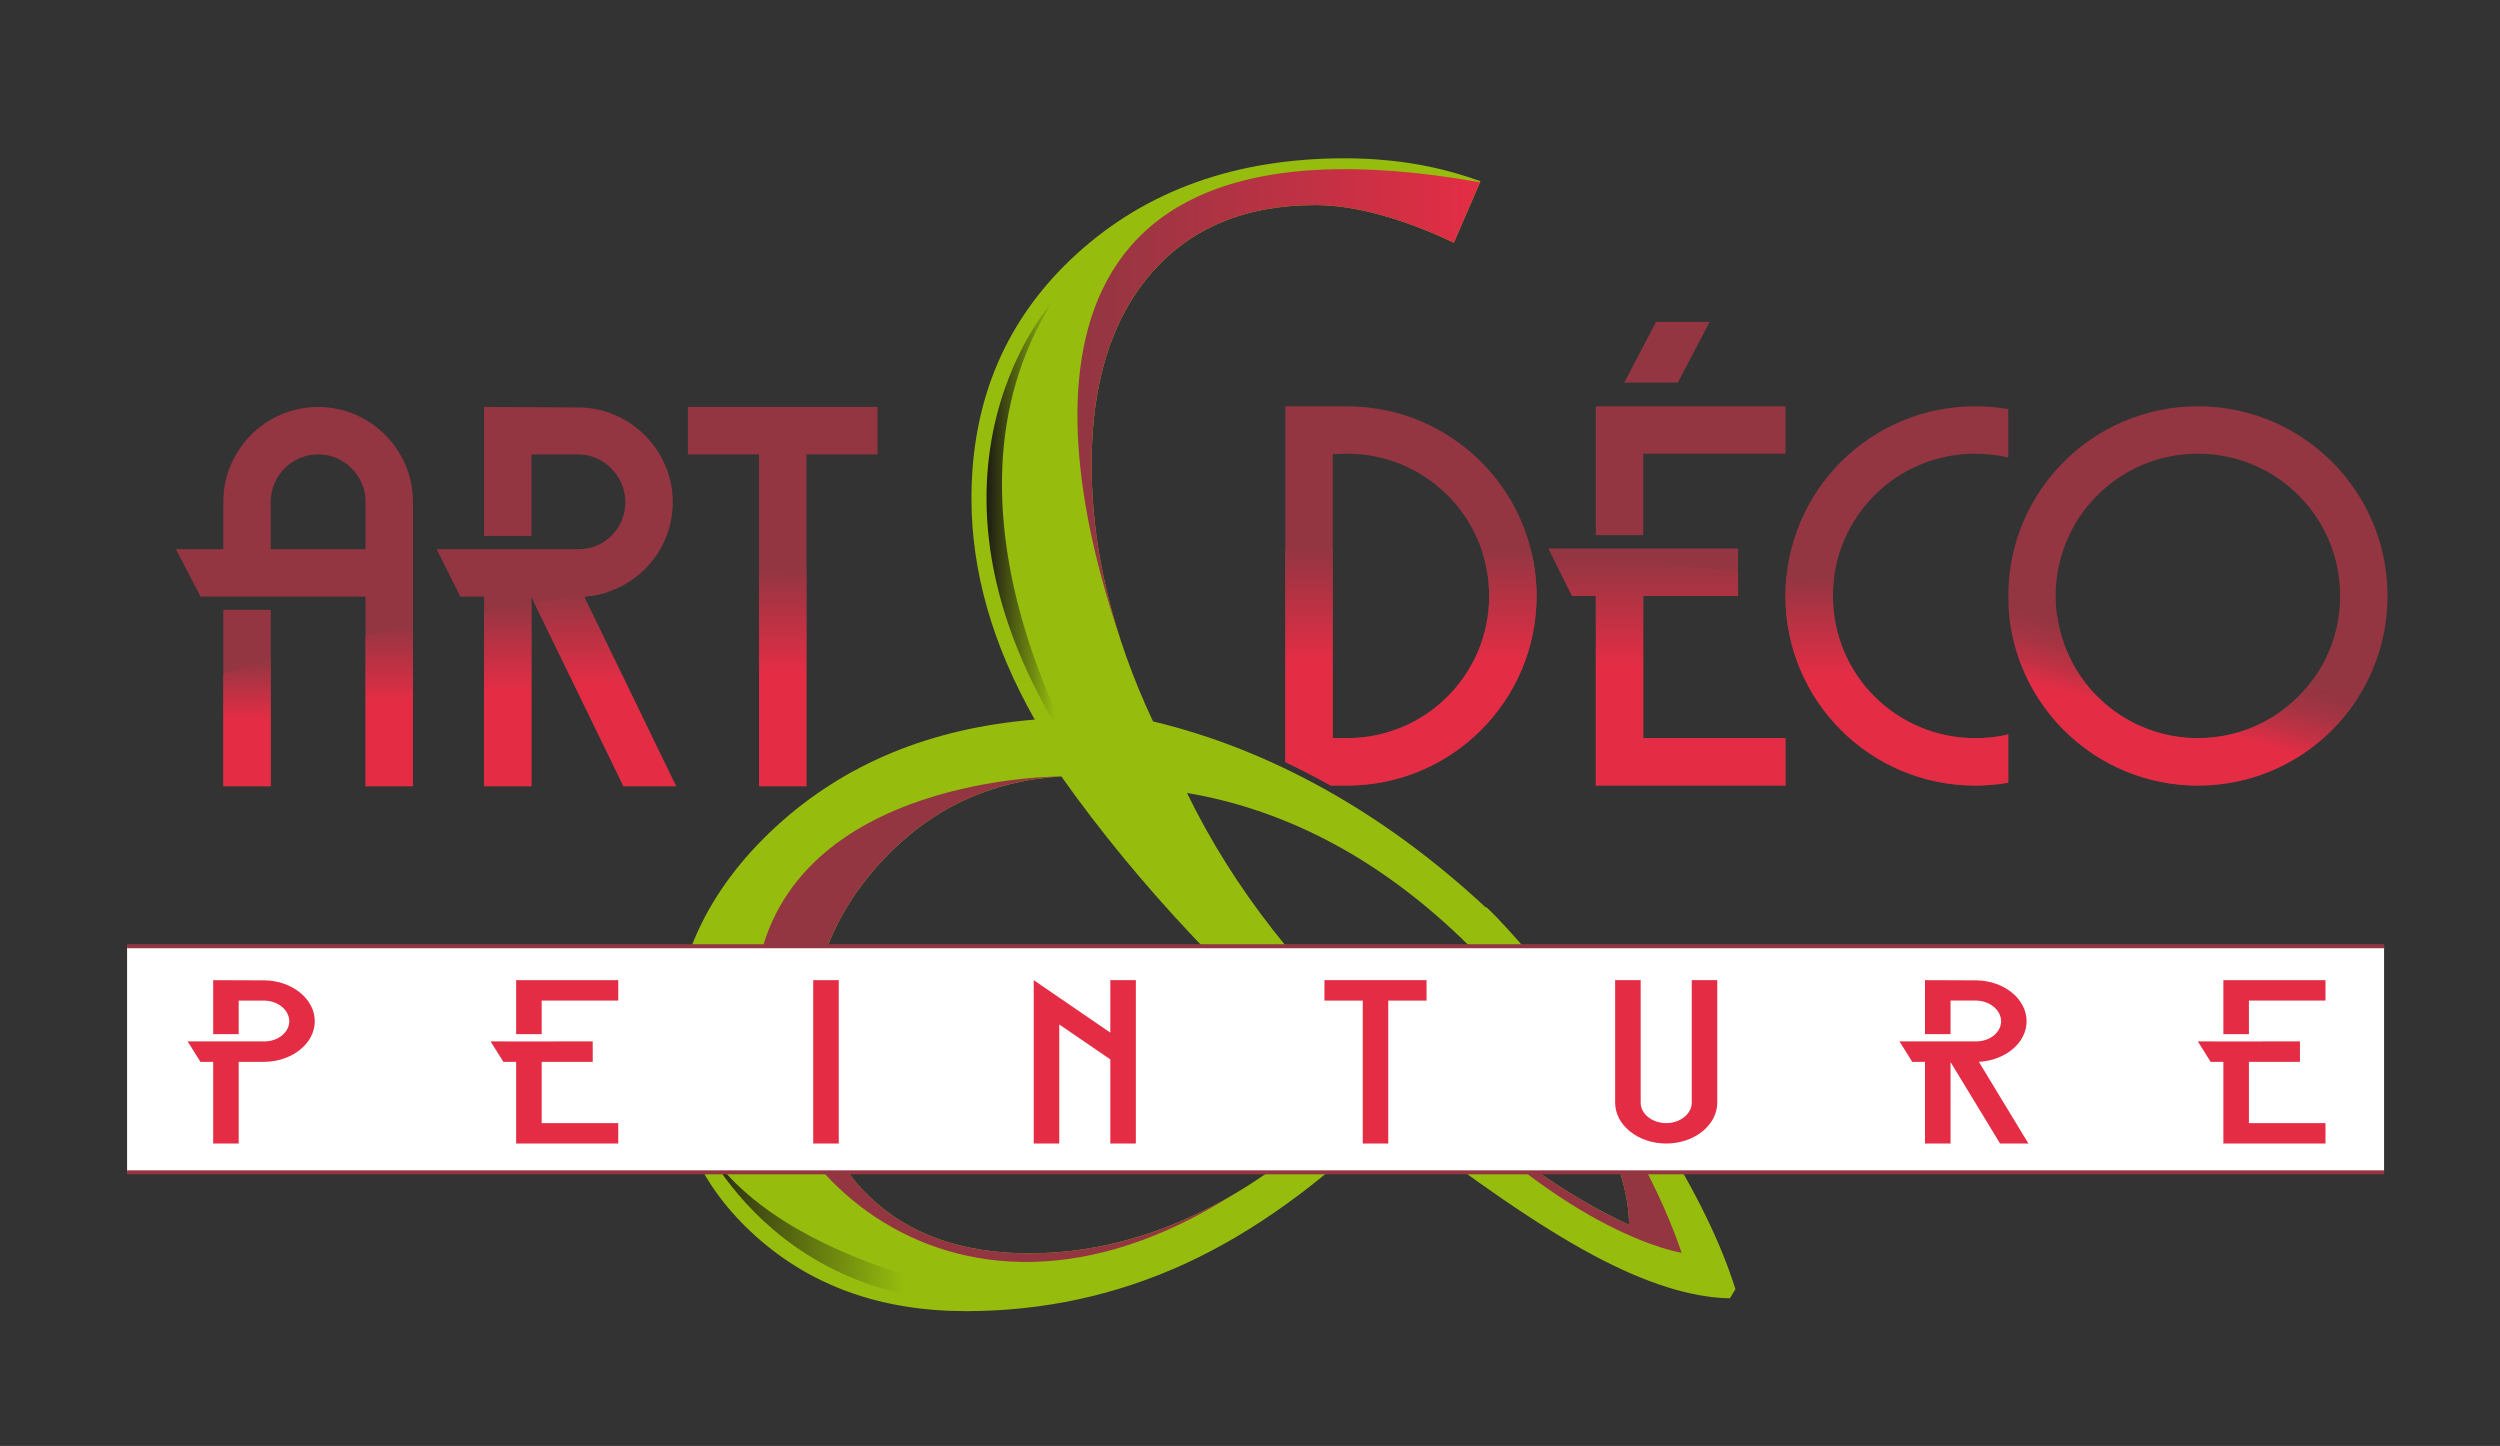 <?xml version="1.0" encoding="utf-8"?>
<!-- Generator: Adobe Illustrator 15.0.0, SVG Export Plug-In . SVG Version: 6.00 Build 0)  -->
<!DOCTYPE svg PUBLIC "-//W3C//DTD SVG 1.1//EN" "http://www.w3.org/Graphics/SVG/1.1/DTD/svg11.dtd">
<svg version="1.1" id="Calque_1" xmlns="http://www.w3.org/2000/svg" xmlns:xlink="http://www.w3.org/1999/xlink" x="0px" y="0px"
	 width="370px" height="214px" viewBox="0 0 370 214" enable-background="new 0 0 370 214" xml:space="preserve">
<rect x="0" y="0" width="370" height="214" fill="#333333" stroke="none"/>
<g>
	<g>
		<g>
			<g>
				<g>
					<g>
						<polygon fill="#933642" points="253.021,47.643 245.096,47.643 240.394,56.622 248.32,56.622 						"/>
						<polygon fill="#933642" points="243.199,88.199 257.234,88.199 257.234,81.183 229.166,81.183 232.676,88.199 236.182,88.199 
							236.182,116.262 264.25,116.262 264.25,109.246 243.199,109.246 						"/>
						<polygon fill="#933642" points="236.182,60.133 236.182,79.203 243.199,79.203 243.199,67.147 264.25,67.147 264.25,60.133 
													"/>
					</g>
					<path fill="#933642" d="M292.313,109.246c1.683,0,3.3-0.14,4.911-0.562v7.157c-1.611,0.279-3.229,0.42-4.911,0.42
						c-15.505,0-28.066-12.558-28.066-28.063c0-15.509,12.562-28.066,28.066-28.066c1.683,0,3.3,0.137,4.911,0.418v7.157
						c-1.611-0.35-3.229-0.561-4.911-0.561c-11.647,0-21.048,9.403-21.048,21.052C271.266,99.844,280.666,109.246,292.313,109.246z"
						/>
					<path fill="#933642" d="M325.289,60.133c15.506,0,28.068,12.558,28.068,28.066c0,15.505-12.563,28.063-28.068,28.063
						s-28.064-12.558-28.064-28.063C297.225,72.69,309.783,60.133,325.289,60.133z M325.289,109.246
						c11.648,0,21.049-9.402,21.049-21.047c0-11.648-9.4-21.052-21.049-21.052c-11.645,0-21.049,9.403-21.049,21.052
						C304.24,99.844,313.645,109.246,325.289,109.246z"/>
					<path fill="#933642" d="M199.351,60.133h-9.122v52.659c2.117,1.007,4.223,2.086,6.303,3.247
						c0.127,0.07,0.256,0.151,0.389,0.223h2.431c15.505,0,28.065-12.558,28.065-28.063C227.416,72.69,214.855,60.133,199.351,60.133
						z M199.351,109.246h-2.106V67.22l2.106-0.072c11.646,0,21.048,9.403,21.048,21.052
						C220.398,99.844,210.996,109.246,199.351,109.246z"/>
				</g>
				<linearGradient id="SVGID_1_" gradientUnits="userSpaceOnUse" x1="247.012" y1="116.262" x2="247.012" y2="82.392">
					<stop  offset="0.521" style="stop-color:#E42D45"/>
					<stop  offset="1" style="stop-color:#933642"/>
				</linearGradient>
				<path fill="url(#SVGID_1_)" d="M236.182,88.199v28.063h28.068v-7.016h-21.051V88.199h14.035v-3.693
					c-8.867-0.867-18.037-1.577-27.461-2.114l2.902,5.808H236.182z"/>
				<linearGradient id="SVGID_2_" gradientUnits="userSpaceOnUse" x1="280.736" y1="116.262" x2="280.736" y2="85.249">
					<stop  offset="0.521" style="stop-color:#E42D45"/>
					<stop  offset="1" style="stop-color:#933642"/>
				</linearGradient>
				<path fill="url(#SVGID_2_)" d="M292.313,116.262c1.683,0,3.3-0.141,4.911-0.42v-7.157c-1.611,0.422-3.229,0.562-4.911,0.562
					c-11.647,0-21.048-9.402-21.048-21.047c0-0.729,0.037-1.444,0.105-2.151c-2.295-0.278-4.625-0.546-6.969-0.8
					c-0.101,0.968-0.155,1.953-0.155,2.951C264.247,103.704,276.809,116.262,292.313,116.262z"/>
				<linearGradient id="SVGID_3_" gradientUnits="userSpaceOnUse" x1="318.14" y1="115.345" x2="323.447" y2="95.536">
					<stop  offset="0.449" style="stop-color:#E42D45"/>
					<stop  offset="0.452" style="stop-color:#E32D45"/>
					<stop  offset="0.609" style="stop-color:#C03144"/>
					<stop  offset="0.756" style="stop-color:#A73443"/>
					<stop  offset="0.891" style="stop-color:#983542"/>
					<stop  offset="1" style="stop-color:#933642"/>
				</linearGradient>
				<path fill="url(#SVGID_3_)" d="M325.289,116.262c10.084,0,18.918-5.313,23.863-13.29c-2.193-0.814-4.482-1.607-6.859-2.386
					c-3.824,5.246-10,8.66-17.004,8.66c-10.647,0-19.392-7.863-20.822-18.109c-2.354-0.446-4.756-0.881-7.191-1.301
					C298.121,104.578,310.332,116.262,325.289,116.262z"/>
			</g>
			<g>
				<g>
					<path fill="#933642" d="M86.447,88.297c7.298-0.492,13.121-6.527,13.121-13.963c0-7.648-6.244-13.963-13.892-14.033
						l-14.033-0.07v19.086h7.016V67.247h6.878c3.858,0,7.016,3.227,7.016,7.087c0,3.856-3.087,6.946-6.876,6.946h-7.018h-7.016
						h-7.016l3.507,7.017h3.508v28.063h7.016V88.367l13.613,27.993h7.788L86.447,88.297z"/>
					<g>
						<g>
							<g>
								<rect x="33.054" y="90.253" fill="#933642" width="7.016" height="26.107"/>
								<path fill="#933642" d="M47.086,60.23c-7.718,0-14.033,6.314-14.033,14.035v7.015h-7.017l3.649,7.017H40.07h14.032v28.063
									h7.017V74.266C61.119,66.545,54.804,60.23,47.086,60.23z M54.102,81.28H40.07v-7.015c0-3.862,3.157-7.019,7.017-7.019
									c3.858,0,7.016,3.156,7.016,7.019V81.28z"/>
							</g>
							<path fill="#933642" d="M101.811,60.23h28.066v7.017h-10.525v49.113h-7.017V67.247h-10.524V60.23z"/>
							<path fill="none" d="M92.551,74.334c0-3.86-3.157-7.087-7.016-7.087h-6.878V81.28h7.018
								C89.464,81.28,92.551,78.19,92.551,74.334z"/>
						</g>
						<g>
							<linearGradient id="SVGID_4_" gradientUnits="userSpaceOnUse" x1="57.61" y1="116.36" x2="57.61" y2="92.55">
								<stop  offset="0.521" style="stop-color:#E42D45"/>
								<stop  offset="1" style="stop-color:#933642"/>
							</linearGradient>
							<path fill="url(#SVGID_4_)" d="M54.102,116.36h7.017V92.55c-2.386,0.497-4.726,1.009-7.017,1.534V116.36z"/>
							<linearGradient id="SVGID_5_" gradientUnits="userSpaceOnUse" x1="36.562" y1="116.36" x2="36.562" y2="97.645">
								<stop  offset="0.521" style="stop-color:#E42D45"/>
								<stop  offset="1" style="stop-color:#933642"/>
							</linearGradient>
							<path fill="url(#SVGID_5_)" d="M40.07,116.36V97.645c-2.414,0.676-4.75,1.373-7.016,2.083v16.633H40.07z"/>
							<linearGradient id="SVGID_6_" gradientUnits="userSpaceOnUse" x1="75.15" y1="116.36" x2="75.15" y2="89.284">
								<stop  offset="0.521" style="stop-color:#E42D45"/>
								<stop  offset="1" style="stop-color:#933642"/>
							</linearGradient>
							<path fill="url(#SVGID_6_)" d="M78.658,116.36V89.283c-2.373,0.395-4.714,0.798-7.016,1.215v25.862H78.658z"/>
							<linearGradient id="SVGID_7_" gradientUnits="userSpaceOnUse" x1="89.565" y1="116.36" x2="89.565" y2="87.51">
								<stop  offset="0.521" style="stop-color:#E42D45"/>
								<stop  offset="1" style="stop-color:#933642"/>
							</linearGradient>
							<path fill="url(#SVGID_7_)" d="M92.271,116.36h7.788L86.447,88.297c1.315-0.091,2.58-0.362,3.775-0.787
								c-3.795,0.538-7.515,1.104-11.15,1.705L92.271,116.36z"/>
							<linearGradient id="SVGID_8_" gradientUnits="userSpaceOnUse" x1="115.844" y1="116.36" x2="115.844" y2="84.133">
								<stop  offset="0.521" style="stop-color:#E42D45"/>
								<stop  offset="1" style="stop-color:#933642"/>
							</linearGradient>
							<path fill="url(#SVGID_8_)" d="M119.352,116.36V84.133c-2.361,0.215-4.698,0.443-7.017,0.684v31.544H119.352z"/>
						</g>
					</g>
				</g>
			</g>
		</g>
		<linearGradient id="SVGID_9_" gradientUnits="userSpaceOnUse" x1="208.822" y1="116.262" x2="208.822" y2="81.183">
			<stop  offset="0.521" style="stop-color:#E42D45"/>
			<stop  offset="1" style="stop-color:#933642"/>
		</linearGradient>
		<path fill="url(#SVGID_9_)" d="M220.398,88.199c0,11.645-9.402,21.047-21.048,21.047h-2.106V81.248
			c-2.328-0.033-4.668-0.054-7.016-0.065v31.609c2.117,1.007,4.223,2.086,6.303,3.247c0.127,0.07,0.256,0.151,0.389,0.223h2.431
			c15.505,0,28.065-12.558,28.065-28.063c0-2.052-0.229-4.049-0.646-5.976c-2.428-0.129-4.876-0.241-7.337-0.349
			C220.059,83.871,220.398,85.993,220.398,88.199z"/>
	</g>
	<g>
		<g>
			<g>
				<path fill="#96BD0D" d="M225.584,140.269c-0.871-1.015-3.689-4.26-5.631-6.041c-0.012,0.031-0.022,0.063-0.033,0.097
					c-7.602-7.059-15.539-12.896-23.82-17.51c-8.279-4.616-16.762-7.963-25.449-10.046c-2.987-6.331-5.25-12.692-6.789-19.07
					c-1.54-6.379-2.307-12.692-2.307-18.937c0-12.033,2.919-21.443,8.756-28.231c5.835-6.786,13.956-10.181,24.365-10.181
					c2.895,0,6.082,0.478,9.566,1.428c3.484,0.951,7.126,2.328,10.928,4.139l3.934-9.093c-3.252-1.174-6.536-2.038-9.837-2.582
					c-3.306-0.54-6.722-0.813-10.249-0.813c-16.108,0-29.341,4.73-39.702,14.185c-10.363,9.458-15.541,21.515-15.541,36.173
					c0,5.342,0.768,10.724,2.307,16.153c1.538,5.429,3.889,10.949,7.058,16.559c-15.473,1.269-28.279,6.585-38.413,15.95
					c-10.135,9.365-15.202,20.383-15.202,33.05c0,10.95,4.116,20.112,12.353,27.485c8.231,7.377,18.595,11.063,31.082,11.063
					c11.402,0,22.192-2.331,32.373-6.991s20.293-11.964,30.335-21.921c12.307,9.593,22.35,16.473,30.133,20.632
					c7.781,4.163,14.522,6.289,20.224,6.38l0.815-1.357c-2.085-6.696-5.793-14.321-11.129-22.87
					C240.613,159.754,233.891,150.531,225.584,140.269z M177.842,179.318c-8.415,4.119-16.921,6.174-25.517,6.174
					c-9.956,0-17.848-2.802-23.685-8.415c-5.837-5.608-8.754-13.165-8.754-22.666c0-10.405,3.573-19.433,10.722-27.078
					c7.147-7.645,15.97-11.788,26.469-12.423c5.701,8.057,12.192,15.951,19.479,23.688c7.281,7.738,15.448,15.405,24.499,23.006
					C193.994,169.297,186.259,175.202,177.842,179.318z M188.362,137.58c-5.021-6.425-9.253-13.167-12.69-20.225
					c7.508,1.27,14.748,3.781,21.718,7.533c6.965,3.757,13.615,8.754,19.951,14.999c-1.268,2.897-2.852,5.68-4.752,8.348
					c-1.898,2.668-4.07,5.272-6.513,7.806C199.289,150.16,193.384,144.006,188.362,137.58z M226.504,172.667
					c-5.022-3.573-10.295-7.892-15.813-12.963c1.811-2.172,3.551-4.43,5.225-6.787c1.674-2.351,3.462-5.11,5.359-8.279
					c6.154,6.699,10.995,13.303,14.525,19.82c3.529,6.512,5.295,12.124,5.295,16.827
					C236.387,179.115,231.524,176.242,226.504,172.667z"/>
				<path fill="#BDD36E" d="M157.077,114.91"/>
				<g>
					<path fill="#933642" d="M157.077,114.91c0,0-40.07-0.223-45.012,28.812c-4.344,25.521,27.406,60.53,70.582,32.985
						c-1.577,0.928-3.173,1.814-4.804,2.611c-8.415,4.119-16.921,6.174-25.517,6.174c-9.956,0-17.848-2.802-23.685-8.415
						c-5.837-5.608-8.754-13.165-8.754-22.666c0-10.405,3.573-19.433,10.722-27.078C137.755,119.688,146.578,115.545,157.077,114.91
						z"/>
				</g>
				<path fill="#BDD36E" d="M153.299,115.537"/>
				<path fill="#933642" d="M221.275,144.638c6.154,6.699,10.995,13.303,14.525,19.82c3.529,6.512,5.295,12.124,5.295,16.827
					c-4.709-2.17-9.571-5.043-14.592-8.618c-5.022-3.573-10.295-7.892-15.813-12.963c21.564,23.242,38.203,25.716,38.203,25.716
					C240.09,159.936,221.275,144.638,221.275,144.638z"/>
				<g>
					<linearGradient id="SVGID_10_" gradientUnits="userSpaceOnUse" x1="159.458" y1="60.284" x2="219.039" y2="60.284">
						<stop  offset="0.018" style="stop-color:#933642"/>
						<stop  offset="1" style="stop-color:#E42D45"/>
					</linearGradient>
					<path fill="url(#SVGID_10_)" d="M163.862,87.698c-1.54-6.379-2.307-12.692-2.307-18.937c0-12.033,2.919-21.443,8.756-28.231
						c5.835-6.786,13.956-10.181,24.365-10.181c2.895,0,6.082,0.478,9.566,1.428c3.484,0.951,7.126,2.328,10.928,4.139l3.869-8.942
						c-74.127-13.124-61.645,43.638-52.886,68.564C165.279,92.929,164.494,90.314,163.862,87.698z"/>
				</g>
			</g>
			
				<linearGradient id="SVGID_11_" gradientUnits="userSpaceOnUse" x1="97.863" y1="172.348" x2="146.976" y2="172.348" gradientTransform="matrix(0.999 0.045 -0.045 0.999 12.246 2.068)">
				<stop  offset="0" style="stop-color:#161214;stop-opacity:0.95"/>
				<stop  offset="0.202" style="stop-color:#161214;stop-opacity:0.651"/>
				<stop  offset="0.654" style="stop-color:#161214;stop-opacity:0"/>
			</linearGradient>
			<path fill="url(#SVGID_11_)" d="M102.755,166.537c0,0,11.374,29.15,47.987,25.949
				C150.743,192.486,112.328,187.772,102.755,166.537z"/>
			<linearGradient id="SVGID_12_" gradientUnits="userSpaceOnUse" x1="146.004" y1="79.979" x2="161.463" y2="79.979">
				<stop  offset="0" style="stop-color:#161214;stop-opacity:0.95"/>
				<stop  offset="0.202" style="stop-color:#161214;stop-opacity:0.651"/>
				<stop  offset="0.654" style="stop-color:#161214;stop-opacity:0"/>
			</linearGradient>
			<path fill="url(#SVGID_12_)" d="M155.749,44.697c0,0-25.344,27.826,5.715,70.563C161.463,115.261,136.119,75.756,155.749,44.697z
				"/>
		</g>
		<g>
			<g>
				<rect x="18.81" y="140.042" fill="#FFFFFF" width="334.032" height="33.462"/>
				<g>
					<path fill="#E42D45" d="M120.357,145.063h3.778v24.179h-3.778V145.063z"/>
					<path fill="#E42D45" d="M164.328,156.791l-7.557-5.169v17.62h-3.778v-24.179l11.335,7.768v-7.768h3.778v24.179h-3.778V156.791z
						"/>
					<path fill="#E42D45" d="M196.016,145.063h15.113v3.021h-5.666v21.158h-3.775v-21.158h-5.672V145.063z"/>
					<path fill="#E42D45" d="M239.042,145.063h3.779v18.134c0,1.662,1.7,3.022,3.778,3.022s3.779-1.36,3.779-3.022v-18.134h3.777
						v18.134c0,3.326-3.4,6.045-7.557,6.045c-4.158,0-7.558-2.719-7.558-6.045V145.063z"/>
					<path fill="#E42D45" d="M39.108,145.092l-7.557-0.028v7.989h3.778v-4.969h3.703c2.078,0,3.778,1.392,3.778,3.054
						c0,1.665-1.662,2.992-3.703,2.992H36.87v0.002h-7.162v-0.002h-1.936l1.89,3.024h1.889v12.088h3.778v-12.088h3.703
						c4.156,0,7.556-2.691,7.556-6.017C46.589,147.844,43.227,145.125,39.108,145.092z"/>
					<g>
						<polygon fill="#E42D45" points="80.167,157.154 87.724,157.154 87.724,154.13 82.206,154.13 82.206,154.132 75.043,154.132 
							75.043,154.13 72.61,154.13 74.5,157.154 76.389,157.154 76.389,169.242 91.502,169.242 91.502,166.22 80.167,166.22 						
							"/>
						<polygon fill="#E42D45" points="76.389,145.063 76.389,153.053 80.167,153.053 80.167,148.084 91.502,148.084 91.502,145.063 
													"/>
					</g>
					<path fill="#E42D45" d="M292.875,157.154c3.93-0.213,7.063-2.812,7.063-6.017c0-3.294-3.361-6.013-7.48-6.046l-7.559-0.028
						v7.989h3.781v-4.969h3.701c2.079,0,3.779,1.392,3.779,3.054c0,1.665-1.662,2.992-3.703,2.992h-3.005v0.002h-7.163v-0.002
						h-1.166l1.891,3.024h1.885v12.088h3.781v-12.059l7.328,12.059h4.195L292.875,157.154z"/>
					<g>
						<polygon fill="#E42D45" points="332.84,157.154 340.393,157.154 340.393,154.13 334.787,154.13 334.787,154.132 
							327.625,154.132 327.625,154.13 325.281,154.13 327.172,157.154 329.059,157.154 329.059,169.242 344.174,169.242 
							344.174,166.22 332.84,166.22 						"/>
						<polygon fill="#E42D45" points="329.059,145.063 329.059,153.053 332.84,153.053 332.84,148.084 344.174,148.084 
							344.174,145.063 						"/>
					</g>
				</g>
			</g>
			<g>
				<rect x="18.81" y="139.746" fill="#933642" width="334.032" height="0.593"/>
			</g>
			<g>
				<rect x="18.81" y="173.209" fill="#933642" width="334.032" height="0.59"/>
			</g>
		</g>
	</g>
</g>
</svg>
